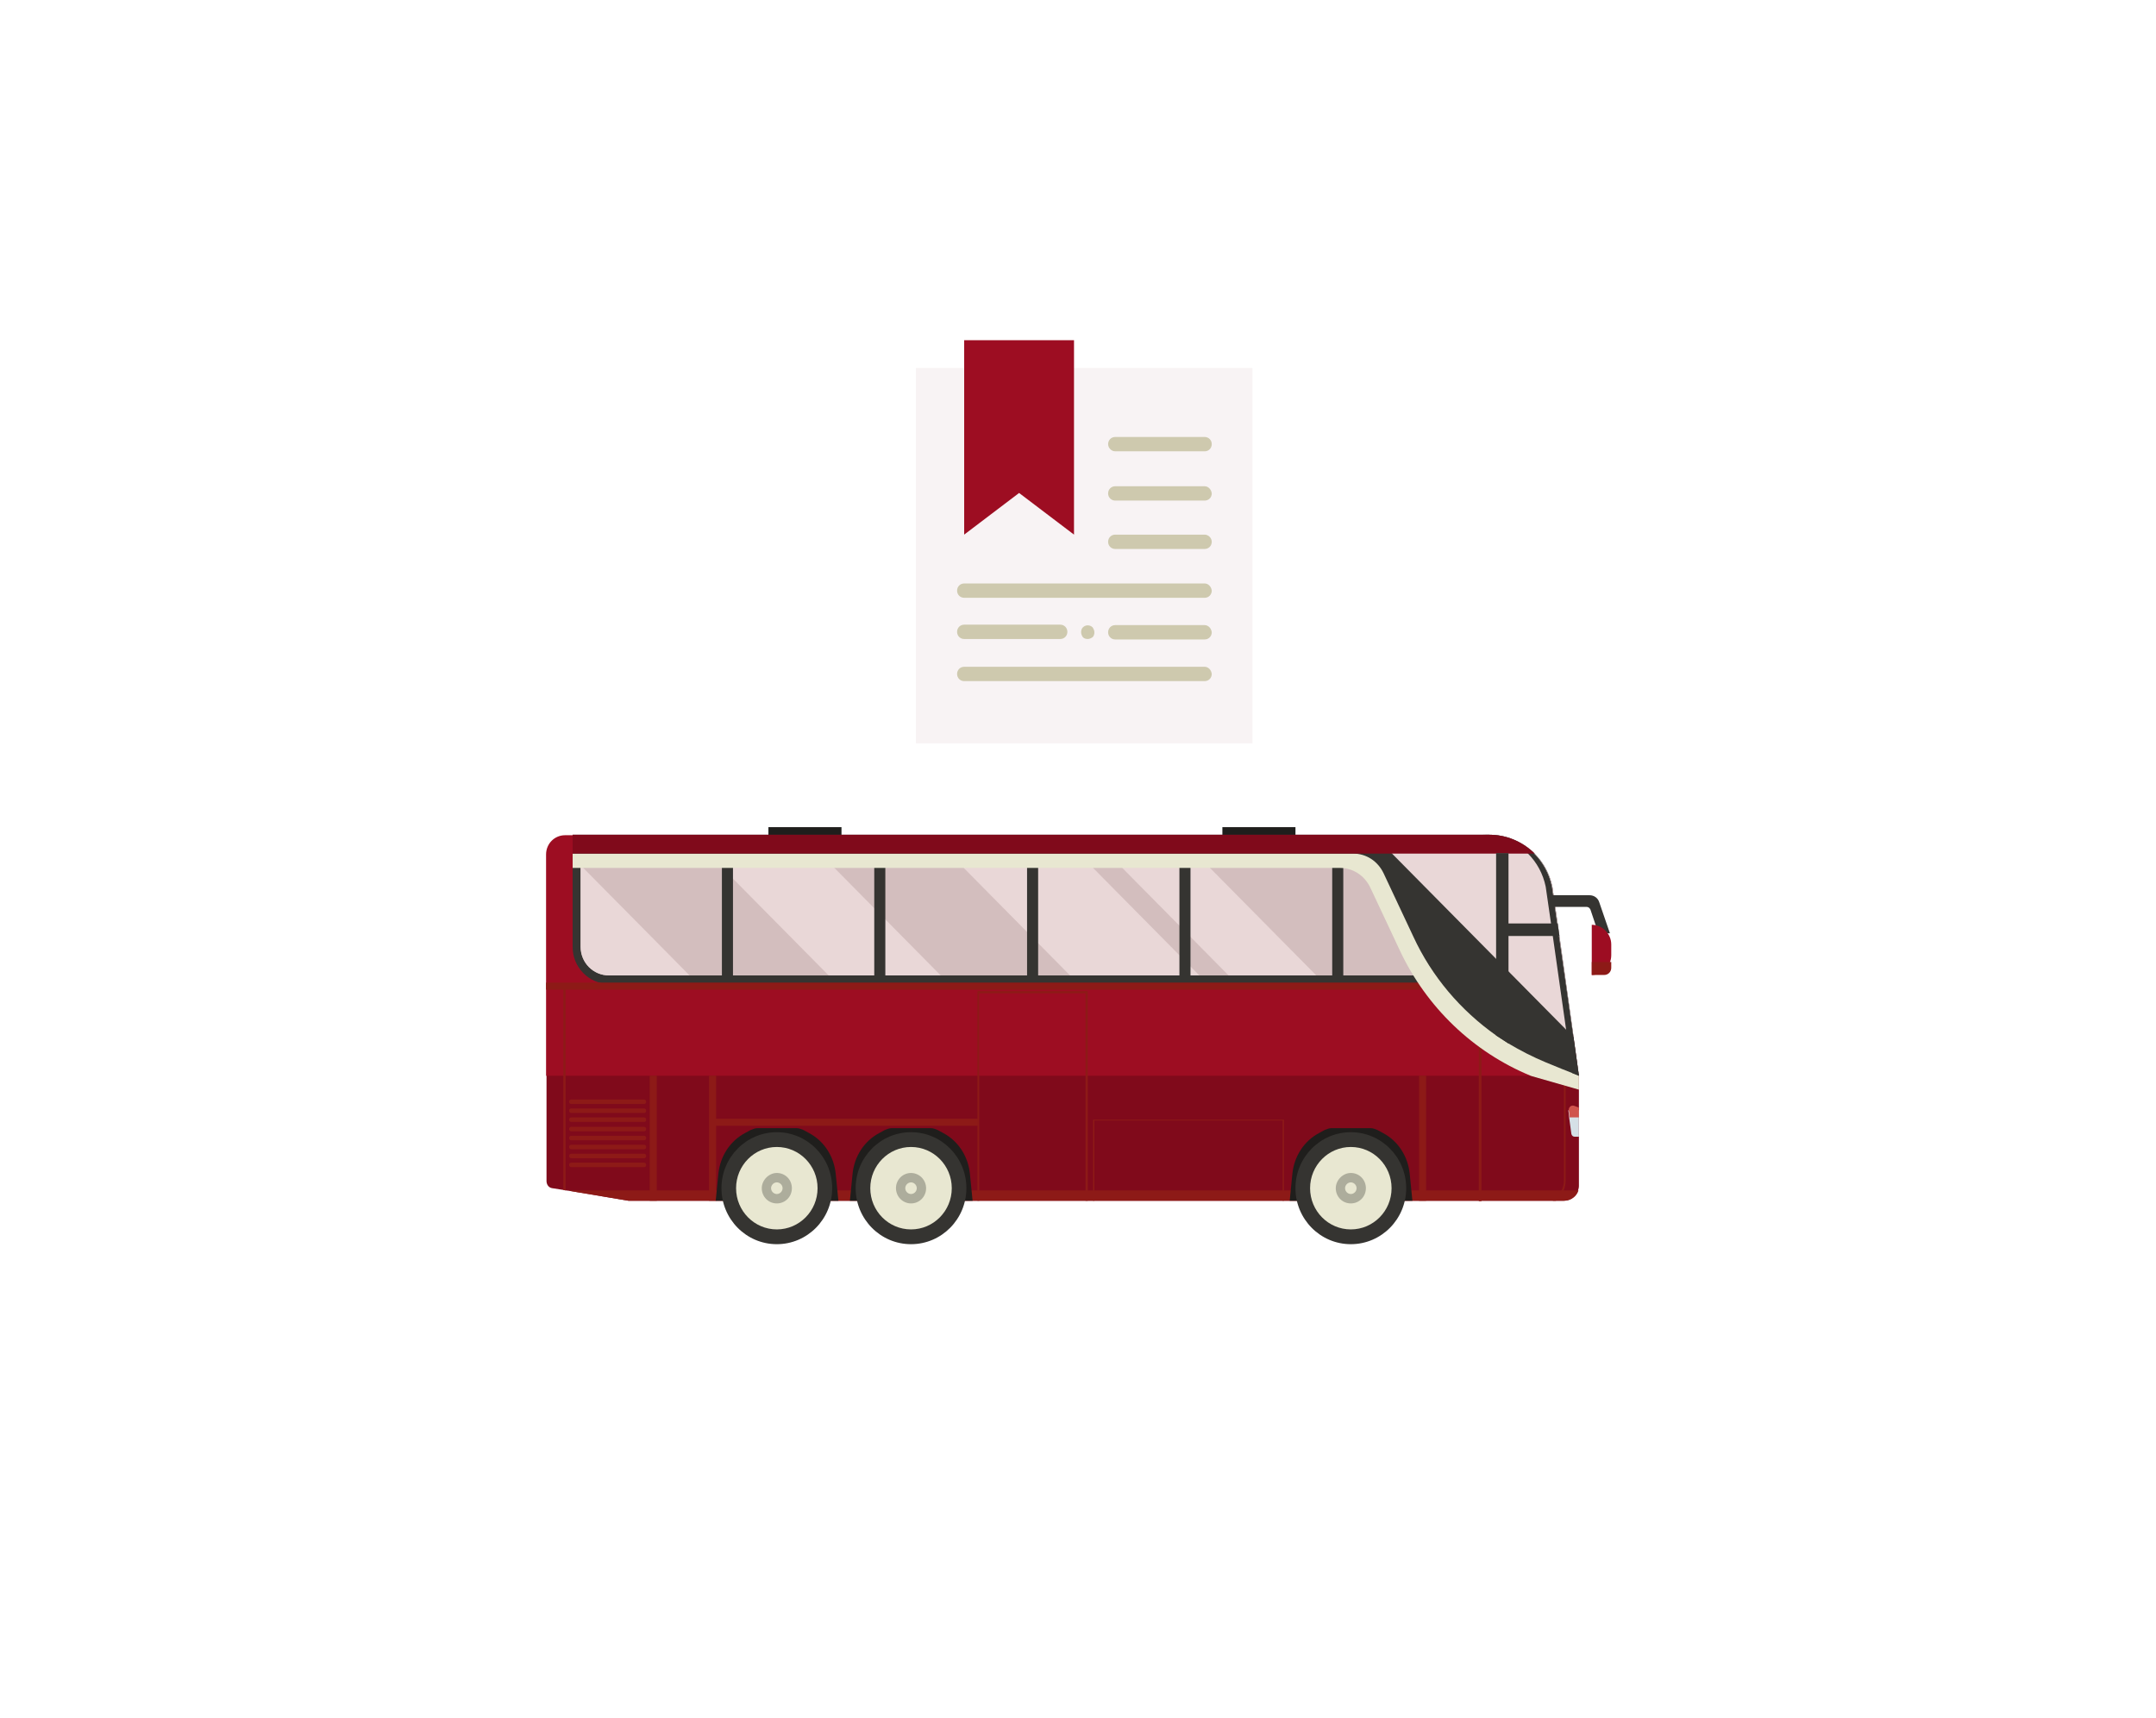 <?xml version="1.0" encoding="UTF-8"?>
<svg width="305px" height="243px" viewBox="0 0 305 243" version="1.1" xmlns="http://www.w3.org/2000/svg" xmlns:xlink="http://www.w3.org/1999/xlink">
    <!-- Generator: Sketch 52.5 (67469) - http://www.bohemiancoding.com/sketch -->
    <title>Seyahat / Seyahat acentesinin iflası ve taahhüdün yerine getirilememesi</title>
    <desc>Created with Sketch.</desc>
    <g id="_Components" stroke="none" stroke-width="1" fill="none" fill-rule="evenodd">
        <g id="Seyahat-/-Seyahat-acentesinin-iflası-ve-taahhüdün-yerine-getirilememesi">
            <g id="eyahat-acentesinin-iflası-ve-taahhüdün-yerine-getirilememesi" transform="translate(77, 48)">
                <g>
                    <rect id="Rectangle" fill="#1F1E1C" x="31.704" y="69.006" width="10.338" height="2.281"></rect>
                    <rect id="Rectangle" fill="#1F1E1C" x="95.926" y="69.006" width="10.338" height="2.281"></rect>
                    <path d="M146.363,104.174 L146.363,119.762 C146.363,120.016 146.301,120.206 146.238,120.396 C145.988,121.22 145.173,121.853 144.233,121.853 L11.905,121.853 L3.571,120.459 L3.07,120.396 L2.757,120.333 L1.128,120.079 C0.627,120.016 0.313,119.572 0.313,119.065 L0.313,104.111 L146.363,104.111 L146.363,104.174 Z" id="Path" fill="#800A1B"></path>
                    <path d="M146.363,104.174 L0.251,104.174 L0.251,72.871 C0.251,71.35 1.441,70.147 2.945,70.147 L133.707,70.147 C138.03,70.147 141.727,73.188 142.604,77.497 L146.363,104.174 Z" id="Path" fill="#9D0D22"></path>
                    <path d="M125.437,91.184 L9.148,91.184 C6.328,91.184 4.01,88.84 4.01,85.988 L4.01,72.618 L125.437,72.618 L125.437,91.184 Z" id="Path" fill="#353431"></path>
                    <path d="M124.309,73.758 L124.309,89.98 L9.148,89.98 C6.955,89.98 5.138,88.206 5.138,85.925 L5.138,73.695 L124.309,73.758 Z" id="Path" fill="#D3BEBE"></path>
                    <polygon id="Path" fill="#7BB3E0" points="124.309 73.758 124.309 81.616 116.539 73.758"></polygon>
                    <polygon id="Path" fill="#E9D7D7" points="109.209 89.98 96.803 89.98 80.763 73.758 93.169 73.758"></polygon>
                    <polygon id="Path" fill="#E9D7D7" points="92.668 89.98 74.372 89.98 58.332 73.758 76.628 73.758"></polygon>
                    <polygon id="Path" fill="#E9D7D7" points="56.077 89.98 40.225 89.98 24.185 73.758 40.037 73.758"></polygon>
                    <path d="M20.551,89.98 L9.148,89.98 C6.955,89.98 5.138,88.206 5.138,85.925 L5.138,74.392 L20.551,89.98 Z" id="Path" fill="#E9D7D7"></path>
                    <rect id="Rectangle" fill="#353431" x="25.125" y="74.709" width="1.566" height="15.715"></rect>
                    <rect id="Rectangle" fill="#353431" x="46.678" y="74.709" width="1.566" height="15.715"></rect>
                    <rect id="Rectangle" fill="#353431" x="68.295" y="74.709" width="1.566" height="15.715"></rect>
                    <rect id="Rectangle" fill="#353431" x="89.848" y="74.709" width="1.566" height="15.715"></rect>
                    <rect id="Rectangle" fill="#353431" x="111.464" y="74.709" width="1.566" height="15.715"></rect>
                    <g id="Group" transform="translate(3.133, 107.089)" fill="#8D1A17">
                        <path d="M11.027,1.077 L0.689,1.077 C0.501,1.077 0.376,0.95 0.376,0.76 C0.376,0.57 0.501,0.444 0.689,0.444 L10.965,0.444 C11.153,0.444 11.278,0.57 11.278,0.76 C11.278,0.95 11.153,1.077 11.027,1.077 Z" id="Path"></path>
                        <path d="M11.027,2.345 L0.689,2.345 C0.501,2.345 0.376,2.218 0.376,2.028 C0.376,1.838 0.501,1.711 0.689,1.711 L10.965,1.711 C11.153,1.711 11.278,1.838 11.278,2.028 C11.278,2.218 11.153,2.345 11.027,2.345 Z" id="Path"></path>
                        <path d="M11.027,3.612 L0.689,3.612 C0.501,3.612 0.376,3.485 0.376,3.295 C0.376,3.105 0.501,2.978 0.689,2.978 L10.965,2.978 C11.153,2.978 11.278,3.105 11.278,3.295 C11.278,3.485 11.153,3.612 11.027,3.612 Z" id="Path"></path>
                        <path d="M11.027,4.943 L0.689,4.943 C0.501,4.943 0.376,4.816 0.376,4.626 C0.376,4.436 0.501,4.309 0.689,4.309 L10.965,4.309 C11.153,4.309 11.278,4.436 11.278,4.626 C11.278,4.752 11.153,4.943 11.027,4.943 Z" id="Path"></path>
                        <path d="M11.027,6.21 L0.689,6.21 C0.501,6.21 0.376,6.083 0.376,5.893 C0.376,5.703 0.501,5.576 0.689,5.576 L10.965,5.576 C11.153,5.576 11.278,5.703 11.278,5.893 C11.278,6.083 11.153,6.21 11.027,6.21 Z" id="Path"></path>
                        <path d="M11.027,7.477 L0.689,7.477 C0.501,7.477 0.376,7.35 0.376,7.16 C0.376,6.97 0.501,6.844 0.689,6.844 L10.965,6.844 C11.153,6.844 11.278,6.97 11.278,7.16 C11.278,7.35 11.153,7.477 11.027,7.477 Z" id="Path"></path>
                        <path d="M11.027,8.745 L0.689,8.745 C0.501,8.745 0.376,8.618 0.376,8.428 C0.376,8.238 0.501,8.111 0.689,8.111 L10.965,8.111 C11.153,8.111 11.278,8.238 11.278,8.428 C11.278,8.618 11.153,8.745 11.027,8.745 Z" id="Path"></path>
                        <path d="M11.027,10.012 L0.689,10.012 C0.501,10.012 0.376,9.885 0.376,9.695 C0.376,9.505 0.501,9.378 0.689,9.378 L10.965,9.378 C11.153,9.378 11.278,9.505 11.278,9.695 C11.278,9.885 11.153,10.012 11.027,10.012 Z" id="Path"></path>
                    </g>
                    <rect id="Rectangle" fill="#8D1A17" x="0.251" y="90.994" width="123.62" height="1"></rect>
                    <polygon id="Path" fill="#8D1A17" points="3.007 91.184 3.007 120.396 2.694 120.333 2.694 91.184"></polygon>
                    <path d="M146.301,120.396 C146.05,121.22 145.236,121.853 144.296,121.853 L11.905,121.853 L3.571,120.459 L3.571,120.396 L146.301,120.396 Z" id="Path" fill="#8D1A17"></path>
                    <rect id="Rectangle" fill="#8D1A17" x="14.912" y="104.174" width="1" height="17.679"></rect>
                    <rect id="Rectangle" fill="#8D1A17" x="23.308" y="104.174" width="1" height="17.679"></rect>
                    <rect id="Rectangle" fill="#8D1A17" x="23.433" y="110.257" width="37.907" height="1"></rect>
                    <polygon id="Path" fill="#8D1A17" points="104.635 121.853 104.447 121.853 104.447 110.511 77.818 110.511 77.818 121.853 77.63 121.853 77.63 110.384 104.635 110.384"></polygon>
                    <path d="M144.484,99.865 L144.484,119.002 C144.484,119.952 144.108,120.903 143.419,121.6 L143.105,121.853 L142.667,121.853 L143.231,121.347 C143.857,120.713 144.233,119.889 144.233,119.002 L144.233,100.182 L132.579,100.182 L132.579,121.917 L132.203,121.917 L132.203,99.929 L144.484,99.929 L144.484,99.865 Z" id="Path" fill="#8D1A17"></path>
                    <path d="M146.363,106.139 L139.722,104.238 C139.659,104.238 139.597,104.174 139.534,104.174 C131.389,100.816 124.81,94.479 121.051,86.495 L116.853,77.56 C116.038,75.85 114.409,74.772 112.529,74.772 L4.01,74.772 L4.01,72.111 L131.765,72.111 C136.088,72.111 139.785,75.152 140.662,79.461 L146.238,103.224 L146.363,104.174 L146.363,106.139 Z" id="Path" fill="#E8E7D1"></path>
                    <path d="M146.363,104.174 L145.424,103.794 L143.983,103.224 L141.664,102.273 C139.847,101.513 138.093,100.626 136.401,99.612 C135.837,99.232 135.211,98.851 134.647,98.471 C129.634,94.923 125.562,90.17 122.93,84.467 L118.732,75.533 C117.918,73.822 116.289,72.745 114.409,72.745 L4.01,72.745 L4.01,70.083 L133.707,70.083 C136.088,70.083 138.281,71.034 139.91,72.554 C139.973,72.618 140.035,72.681 140.098,72.745 C141.351,74.012 142.228,75.596 142.604,77.434 L143.356,82.63 L143.607,84.404 L145.612,98.725 L146.363,104.174 Z" id="Path" fill="#353431"></path>
                    <path d="M145.612,98.725 L117.291,70.083 L133.707,70.083 C136.088,70.083 138.281,71.034 139.91,72.554 C139.973,72.618 140.035,72.681 140.098,72.745 C141.351,74.012 142.228,75.596 142.604,77.434 L143.356,82.63 L143.607,84.404 L145.612,98.725 Z" id="Path" fill="#E9D7D7"></path>
                    <path d="M146.363,104.174 L145.424,103.794 L142.667,84.404 L142.416,82.63 L141.664,77.434 C141.288,75.596 140.411,74.012 139.158,72.745 C139.095,72.681 139.033,72.618 138.97,72.554 C137.341,71.034 135.148,70.083 132.767,70.083 L133.644,70.083 C136.025,70.083 138.218,71.034 139.847,72.554 C139.91,72.618 139.973,72.681 140.035,72.745 C141.288,74.012 142.166,75.596 142.541,77.434 L143.293,82.63 L143.544,84.404 L146.363,104.174 Z" id="Path" fill="#353431"></path>
                    <path d="M140.098,72.745 L4.01,72.745 L4.01,70.083 L133.707,70.083 C136.088,70.083 138.281,71.034 139.91,72.554 C139.973,72.618 140.035,72.681 140.098,72.745 Z" id="Path" fill="#800A1B"></path>
                    <path d="M136.401,72.681 L136.401,99.612 C135.837,99.232 135.211,98.851 134.647,98.471 L134.647,72.681 L136.401,72.681 Z" id="Path" fill="#353431"></path>
                    <polygon id="Path" fill="#353431" points="143.607 84.404 135.775 84.404 135.775 82.63 143.356 82.63"></polygon>
                    <path d="M150.749,84.024 L149.246,79.651 C149.058,79.018 148.494,78.638 147.867,78.638 L147.303,78.638 L142.228,78.638 L142.228,80.285 L147.429,80.285 C147.679,80.285 147.867,80.412 147.993,80.665 L149.12,84.024 L150.749,84.024 Z" id="Path" fill="#353431"></path>
                    <path d="M148.18,89.917 L148.18,82.82 C149.684,82.82 150.937,84.087 150.937,85.608 L150.937,87.129 C150.937,88.65 149.684,89.917 148.18,89.917 Z" id="Path" fill="#9D0D22"></path>
                    <rect id="Rectangle" fill="#8D1A17" x="123.745" y="104.174" width="1" height="17.679"></rect>
                    <polygon id="Path" fill="#8D1A17" points="76.878 121.853 76.565 121.853 76.565 92.515 61.528 92.515 61.528 121.853 61.277 121.853 61.277 92.198 76.878 92.198"></polygon>
                    <path d="M146.363,109.053 L146.363,112.792 L145.737,112.792 C145.549,112.792 145.361,112.665 145.298,112.412 L144.985,110.131 L144.922,109.497 L144.86,109.053 L146.363,109.053 Z" id="Path" fill="#D5E0E6"></path>
                    <path d="M43.232,121.853 L43.608,118.051 C43.859,115.58 45.237,113.426 47.368,112.285 L48.182,111.842 C48.495,111.715 48.809,111.588 49.122,111.588 L51.941,111.588 L51.941,121.853 L43.232,121.853 Z" id="Path" fill="#1F1E1C"></path>
                    <path d="M60.588,121.853 L60.212,118.051 C59.961,115.58 58.583,113.426 56.453,112.285 L55.638,111.842 C55.325,111.715 55.012,111.588 54.698,111.588 L51.879,111.588 L51.879,121.853 L60.588,121.853 Z" id="Path" fill="#1F1E1C"></path>
                    <ellipse id="Oval" fill="#353431" cx="51.879" cy="120.079" rx="7.832" ry="7.921"></ellipse>
                    <ellipse id="Oval" fill="#E8E7D1" cx="51.879" cy="120.079" rx="5.764" ry="5.83"></ellipse>
                    <ellipse id="Oval" fill="#ADAD9C" transform="translate(51.88, 120.081) rotate(-9.218) translate(-51.88, -120.081) " cx="51.88" cy="120.081" rx="2.131" ry="2.154"></ellipse>
                    <path d="M51.064,120.079 C51.064,120.523 51.44,120.903 51.879,120.903 C52.317,120.903 52.693,120.523 52.693,120.079 C52.693,119.636 52.317,119.255 51.879,119.255 C51.44,119.255 51.064,119.636 51.064,120.079 Z" id="Path" fill="#E8E7D1"></path>
                    <path d="M105.449,121.853 L105.825,118.051 C106.076,115.58 107.454,113.426 109.585,112.285 L110.399,111.842 C110.712,111.715 111.026,111.588 111.339,111.588 L114.159,111.588 L114.159,121.853 L105.449,121.853 Z" id="Path" fill="#1F1E1C"></path>
                    <path d="M122.805,121.853 L122.429,118.051 C122.178,115.58 120.8,113.426 118.67,112.285 L117.855,111.842 C117.542,111.715 117.229,111.588 116.915,111.588 L114.096,111.588 L114.096,121.853 L122.805,121.853 Z" id="Path" fill="#1F1E1C"></path>
                    <ellipse id="Oval" fill="#353431" cx="114.096" cy="120.079" rx="7.832" ry="7.921"></ellipse>
                    <ellipse id="Oval" fill="#E8E7D1" cx="114.096" cy="120.079" rx="5.764" ry="5.83"></ellipse>
                    <path d="M111.966,120.079 C111.966,121.283 112.905,122.234 114.096,122.234 C115.286,122.234 116.226,121.283 116.226,120.079 C116.226,118.875 115.286,117.925 114.096,117.925 C112.968,117.925 111.966,118.939 111.966,120.079 Z" id="Path" fill="#ADAD9C"></path>
                    <path d="M113.281,120.079 C113.281,120.523 113.657,120.903 114.096,120.903 C114.534,120.903 114.91,120.523 114.91,120.079 C114.91,119.636 114.534,119.255 114.096,119.255 C113.657,119.255 113.281,119.636 113.281,120.079 Z" id="Path" fill="#E8E7D1"></path>
                    <path d="M24.248,121.853 L24.624,118.051 C24.874,115.58 26.253,113.426 28.383,112.285 L29.198,111.842 C29.511,111.715 29.824,111.588 30.137,111.588 L32.957,111.588 L32.957,121.853 L24.248,121.853 Z" id="Path" fill="#1F1E1C"></path>
                    <path d="M41.603,121.853 L41.227,118.051 C40.977,115.58 39.598,113.426 37.468,112.285 L36.654,111.842 C36.34,111.715 36.027,111.588 35.714,111.588 L32.894,111.588 L32.894,121.853 L41.603,121.853 Z" id="Path" fill="#1F1E1C"></path>
                    <ellipse id="Oval" fill="#353431" cx="32.894" cy="120.079" rx="7.832" ry="7.921"></ellipse>
                    <ellipse id="Oval" fill="#E8E7D1" cx="32.894" cy="120.079" rx="5.764" ry="5.83"></ellipse>
                    <path d="M30.764,120.079 C30.764,121.283 31.704,122.234 32.894,122.234 C34.085,122.234 35.024,121.283 35.024,120.079 C35.024,118.875 34.085,117.925 32.894,117.925 C31.766,117.925 30.764,118.939 30.764,120.079 Z" id="Path" fill="#ADAD9C"></path>
                    <path d="M32.08,120.079 C32.08,120.523 32.456,120.903 32.894,120.903 C33.333,120.903 33.709,120.523 33.709,120.079 C33.709,119.636 33.333,119.255 32.894,119.255 C32.456,119.255 32.08,119.636 32.08,120.079 Z" id="Path" fill="#E8E7D1"></path>
                    <path d="M146.363,108.673 L146.363,110.067 L145.048,110.067 L144.985,109.434 L144.922,108.99 C144.922,108.61 145.298,108.293 145.674,108.42 L146.363,108.673 Z" id="Path" fill="#D0544D"></path>
                    <path d="M148.18,88.079 L148.18,89.917 L149.935,89.917 C150.499,89.917 150.937,89.473 150.937,88.903 L150.937,88.079 L148.18,88.079 Z" id="Path" fill="#8D1A17"></path>
                    <polygon id="Path" fill="#F8F3F4" points="74.936 4.055 74.936 27.628 67.167 21.735 59.398 27.628 59.398 4.055 52.568 4.055 52.568 57.156 100.186 57.156 100.186 4.055"></polygon>
                    <g id="Group" transform="translate(58.27, 13.307)" fill="#CEC9AE">
                        <path d="M35.15,21.228 L1.128,21.228 C0.564,21.228 0.125,21.671 0.125,22.242 C0.125,22.812 0.564,23.255 1.128,23.255 L35.15,23.255 C35.714,23.255 36.152,22.812 36.152,22.242 C36.09,21.671 35.651,21.228 35.15,21.228 Z" id="Path"></path>
                        <path d="M35.15,14.321 L22.493,14.321 C21.929,14.321 21.491,14.764 21.491,15.335 C21.491,15.905 21.929,16.349 22.493,16.349 L35.15,16.349 C35.714,16.349 36.152,15.905 36.152,15.335 C36.152,14.764 35.651,14.321 35.15,14.321 Z" id="Path"></path>
                        <path d="M35.15,7.477 L22.493,7.477 C21.929,7.477 21.491,7.921 21.491,8.491 C21.491,9.061 21.929,9.505 22.493,9.505 L35.15,9.505 C35.714,9.505 36.152,9.061 36.152,8.491 C36.09,7.921 35.651,7.477 35.15,7.477 Z" id="Path"></path>
                        <path d="M22.493,2.535 L35.15,2.535 C35.714,2.535 36.152,2.091 36.152,1.521 C36.152,0.95 35.714,0.507 35.15,0.507 L22.493,0.507 C21.929,0.507 21.491,0.95 21.491,1.521 C21.491,2.091 21.992,2.535 22.493,2.535 Z" id="Path"></path>
                        <path d="M35.15,33.014 L1.128,33.014 C0.564,33.014 0.125,33.457 0.125,34.028 C0.125,34.598 0.564,35.042 1.128,35.042 L35.15,35.042 C35.714,35.042 36.152,34.598 36.152,34.028 C36.09,33.457 35.651,33.014 35.15,33.014 Z" id="Path"></path>
                        <path d="M1.128,29.085 L14.724,29.085 C15.288,29.085 15.727,28.642 15.727,28.071 C15.727,27.501 15.288,27.057 14.724,27.057 L1.128,27.057 C0.564,27.057 0.125,27.501 0.125,28.071 C0.125,28.642 0.564,29.085 1.128,29.085 Z" id="Path"></path>
                        <path d="M35.15,27.121 L22.493,27.121 C21.929,27.121 21.491,27.564 21.491,28.135 C21.491,28.705 21.929,29.149 22.493,29.149 L35.15,29.149 C35.714,29.149 36.152,28.705 36.152,28.135 C36.09,27.564 35.651,27.121 35.15,27.121 Z" id="Path"></path>
                        <path d="M19.298,28.832 C19.486,28.642 19.549,28.388 19.549,28.135 C19.549,27.881 19.423,27.628 19.298,27.438 C18.922,27.057 18.295,27.057 17.92,27.438 C17.732,27.628 17.669,27.881 17.669,28.135 C17.669,28.388 17.794,28.642 17.92,28.832 C18.107,29.022 18.358,29.085 18.609,29.085 C18.859,29.085 19.11,28.958 19.298,28.832 Z" id="Path"></path>
                    </g>
                    <polygon id="Path" fill="#9D0D22" points="74.936 27.628 67.167 21.735 59.398 27.628 59.398 0.127 74.936 0.127"></polygon>
                </g>
            </g>
        </g>
    </g>
</svg>